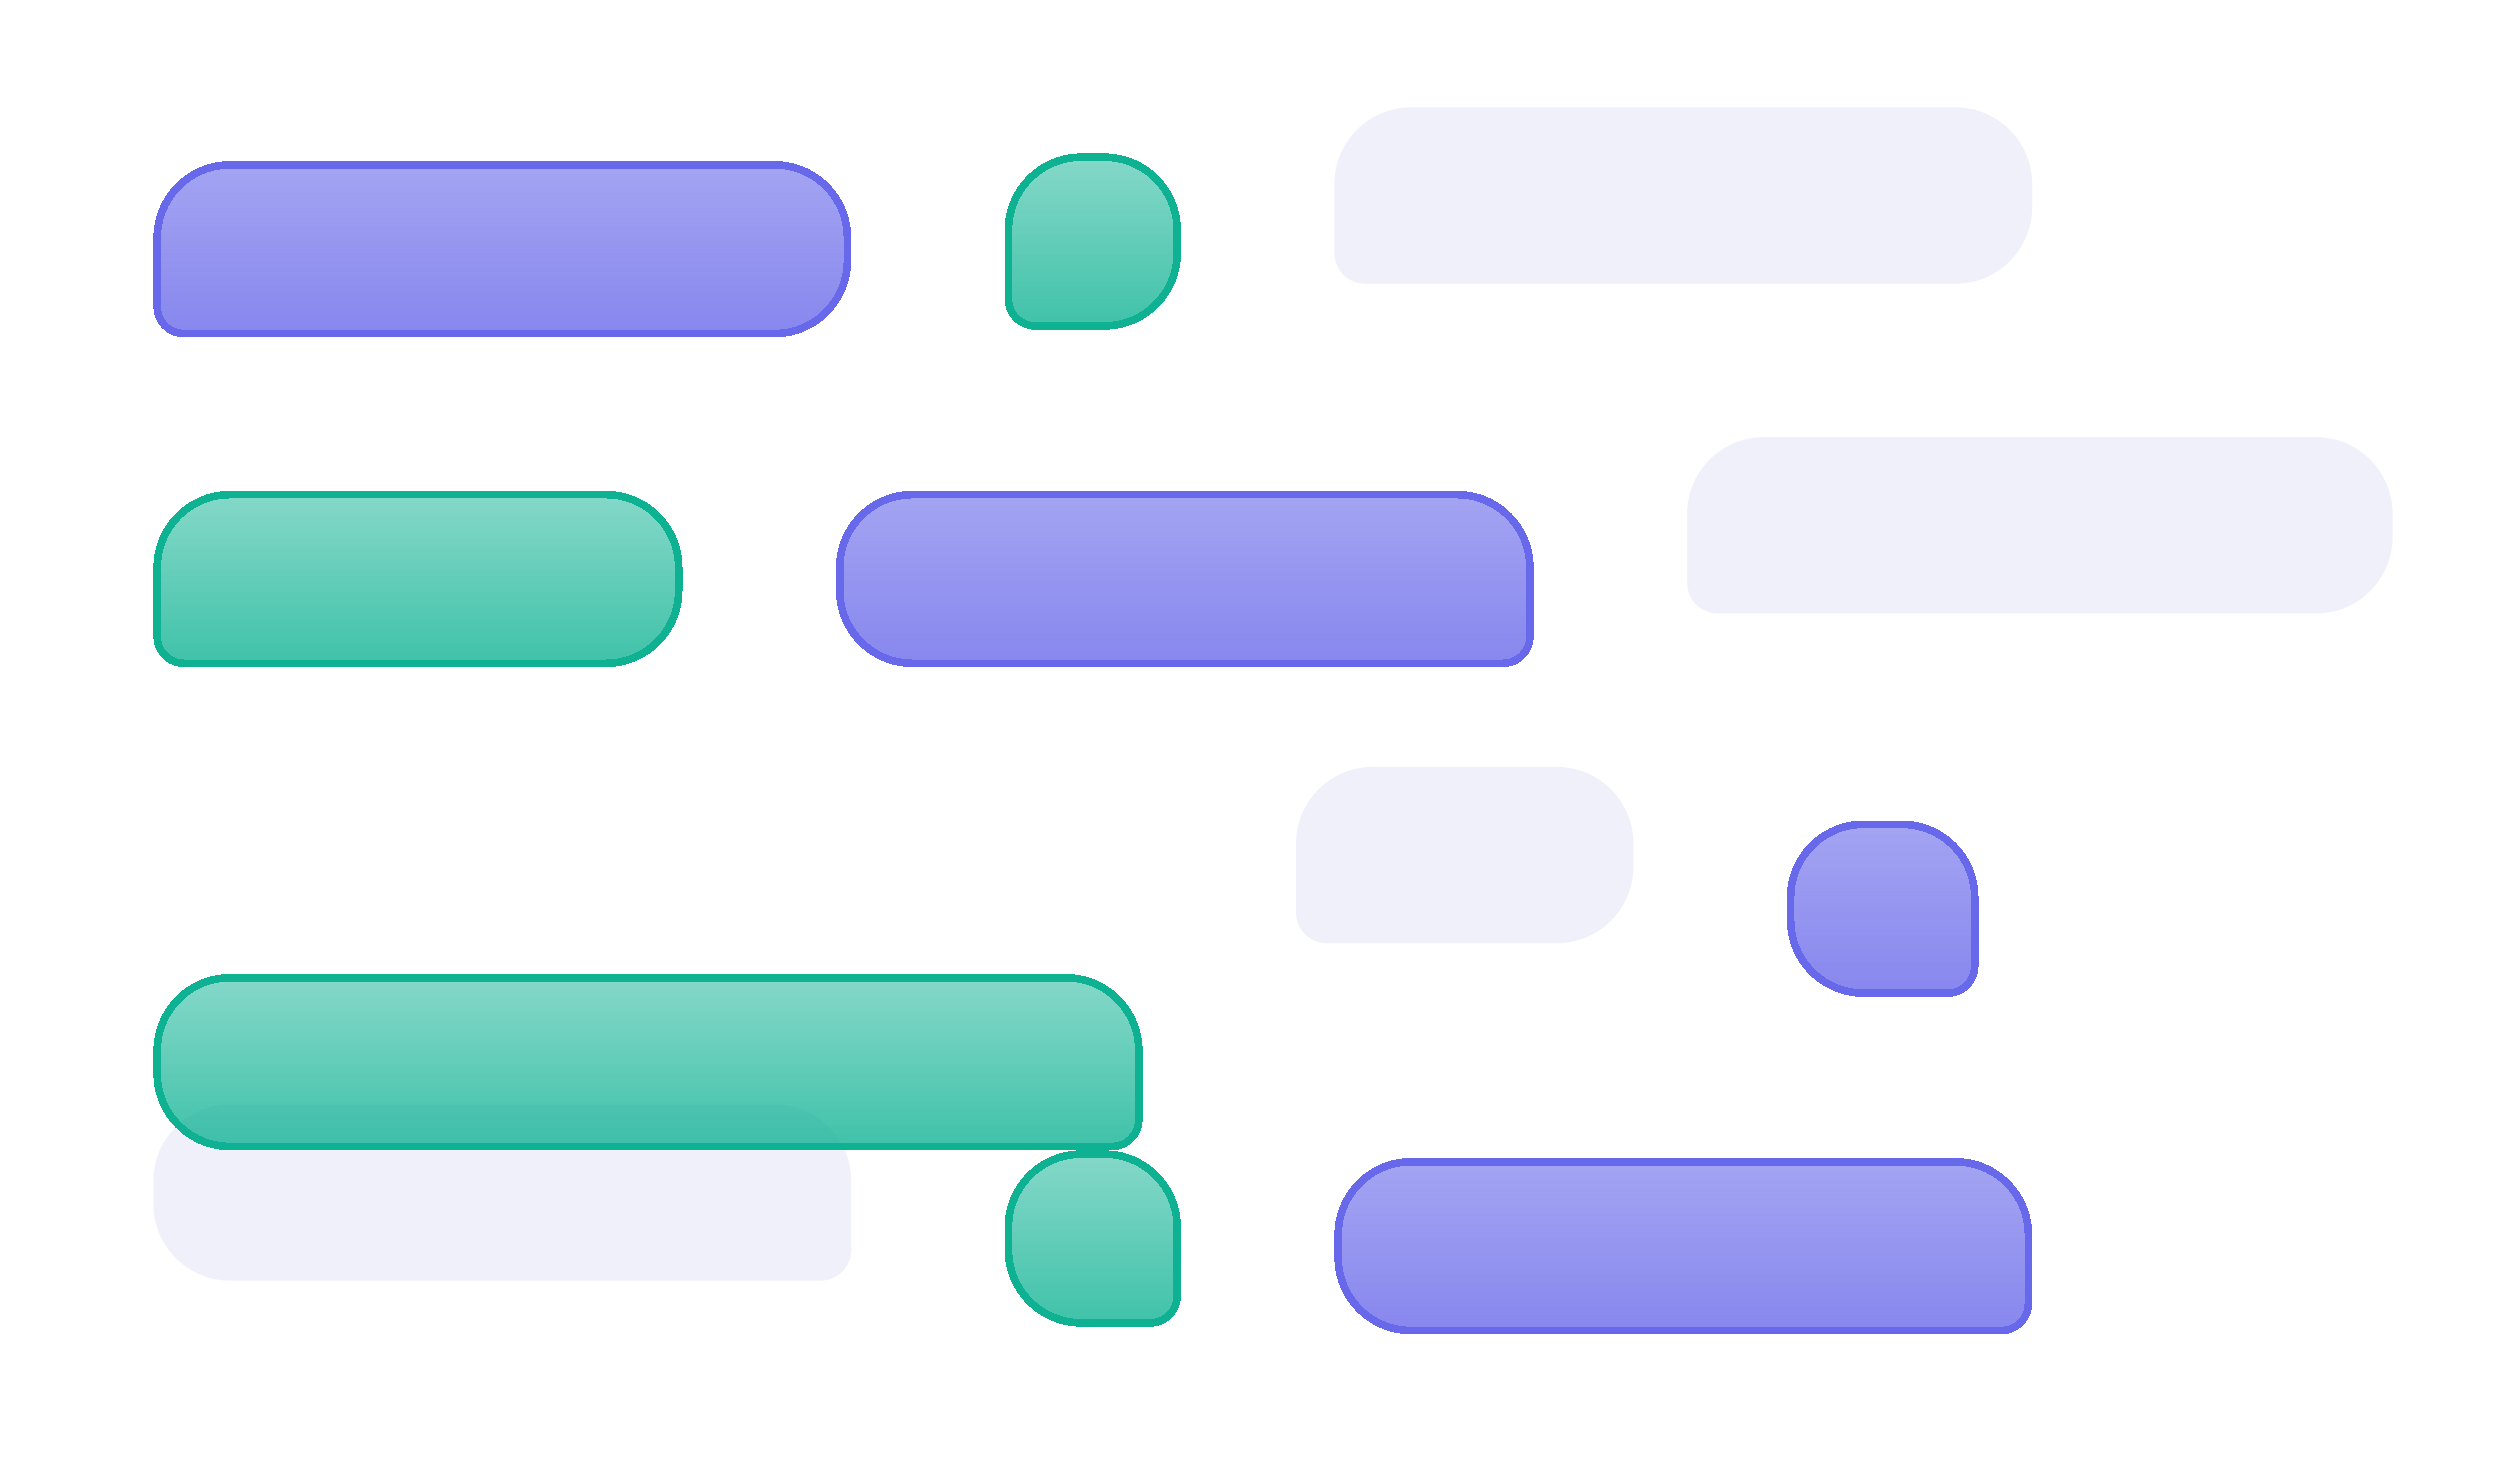 <svg width="326" height="193" viewBox="0 0 326 193" fill="none" xmlns="http://www.w3.org/2000/svg">
<g filter="url(#filter0_d_2002_19)">
<path d="M111 24C111 18.477 106.523 14 101 14H30C24.477 14 20 18.477 20 24V33C20 35.209 21.791 37 24 37H101C106.523 37 111 32.523 111 27V24Z" fill="url(#paint0_linear_2002_19)" shape-rendering="crispEdges"/>
<path d="M101 14.5H30C24.753 14.5 20.5 18.753 20.5 24V33C20.5 34.933 22.067 36.5 24 36.5H101C106.247 36.5 110.5 32.247 110.5 27V24C110.5 18.753 106.247 14.5 101 14.5Z" stroke="#6868EA" shape-rendering="crispEdges"/>
</g>
<g filter="url(#filter1_d_2002_19)">
<path d="M174 154C174 148.477 178.477 144 184 144H255C260.523 144 265 148.477 265 154V163C265 165.209 263.209 167 261 167H184C178.477 167 174 162.523 174 157V154Z" fill="url(#paint1_linear_2002_19)" shape-rendering="crispEdges"/>
<path d="M184 144.5H255C260.247 144.5 264.5 148.753 264.5 154V163C264.5 164.933 262.933 166.5 261 166.5H184C178.753 166.5 174.5 162.247 174.5 157V154C174.5 148.753 178.753 144.5 184 144.5Z" stroke="#6868EA" shape-rendering="crispEdges"/>
</g>
<g filter="url(#filter2_d_2002_19)">
<path d="M109 67C109 61.477 113.477 57 119 57H190C195.523 57 200 61.477 200 67V76C200 78.209 198.209 80 196 80H119C113.477 80 109 75.523 109 70V67Z" fill="url(#paint2_linear_2002_19)" shape-rendering="crispEdges"/>
<path d="M119 57.5H190C195.247 57.5 199.5 61.753 199.5 67V76C199.5 77.933 197.933 79.5 196 79.5H119C113.753 79.5 109.5 75.247 109.5 70V67C109.5 61.753 113.753 57.5 119 57.5Z" stroke="#6868EA" shape-rendering="crispEdges"/>
</g>
<g filter="url(#filter3_d_2002_19)">
<path d="M233 110C233 104.477 237.477 100 243 100H248C253.523 100 258 104.477 258 110V119C258 121.209 256.209 123 254 123H243C237.477 123 233 118.523 233 113V110Z" fill="url(#paint3_linear_2002_19)" shape-rendering="crispEdges"/>
<path d="M243 100.5H248C253.247 100.5 257.5 104.753 257.5 110V119C257.5 120.933 255.933 122.5 254 122.5H243C237.753 122.5 233.5 118.247 233.5 113V110C233.5 104.753 237.753 100.5 243 100.5Z" stroke="#6868EA" shape-rendering="crispEdges"/>
</g>
<path d="M265 24C265 18.477 260.523 14 255 14H184C178.477 14 174 18.477 174 24V33C174 35.209 175.791 37 178 37H255C260.523 37 265 32.523 265 27V24Z" fill="#F0F0FB"/>
<path d="M20 154C20 148.477 24.477 144 30 144H101C106.523 144 111 148.477 111 154V163C111 165.209 109.209 167 107 167H30C24.477 167 20 162.523 20 157V154Z" fill="#F0F0FB"/>
<path d="M213 110C213 104.477 208.523 100 203 100H179C173.477 100 169 104.477 169 110V119C169 121.209 170.791 123 173 123H203C208.523 123 213 118.523 213 113V110Z" fill="#F0F0FB"/>
<path d="M312 67C312 61.477 307.523 57 302 57H230C224.477 57 220 61.477 220 67V76C220 78.209 221.791 80 224 80H302C307.523 80 312 75.523 312 70V67Z" fill="#F0F0FB"/>
<g filter="url(#filter4_d_2002_19)">
<path d="M154 23C154 17.477 149.523 13 144 13H141C135.477 13 131 17.477 131 23V32C131 34.209 132.791 36 135 36H144C149.523 36 154 31.523 154 26V23Z" fill="url(#paint4_linear_2002_19)" shape-rendering="crispEdges"/>
<path d="M144 13.5H141C135.753 13.5 131.5 17.753 131.5 23V32C131.5 33.933 133.067 35.5 135 35.5H144C149.247 35.5 153.5 31.247 153.5 26V23C153.5 17.753 149.247 13.5 144 13.5Z" stroke="#0EB293" shape-rendering="crispEdges"/>
</g>
<g filter="url(#filter5_d_2002_19)">
<path d="M131 153C131 147.477 135.477 143 141 143H144C149.523 143 154 147.477 154 153V162C154 164.209 152.209 166 150 166H141C135.477 166 131 161.523 131 156V153Z" fill="url(#paint5_linear_2002_19)" shape-rendering="crispEdges"/>
<path d="M141 143.5H144C149.247 143.5 153.5 147.753 153.5 153V162C153.5 163.933 151.933 165.5 150 165.5H141C135.753 165.5 131.5 161.247 131.5 156V153C131.5 147.753 135.753 143.5 141 143.5Z" stroke="#0EB293" shape-rendering="crispEdges"/>
</g>
<g filter="url(#filter6_d_2002_19)">
<path d="M89 67C89 61.477 84.523 57 79 57H30C24.477 57 20 61.477 20 67V76C20 78.209 21.791 80 24 80H79C84.523 80 89 75.523 89 70V67Z" fill="url(#paint6_linear_2002_19)" shape-rendering="crispEdges"/>
<path d="M79 57.5H30C24.753 57.5 20.5 61.753 20.5 67V76C20.5 77.933 22.067 79.5 24 79.5H79C84.247 79.5 88.5 75.247 88.5 70V67C88.5 61.753 84.247 57.5 79 57.5Z" stroke="#0EB293" shape-rendering="crispEdges"/>
</g>
<g filter="url(#filter7_d_2002_19)">
<path d="M20 110C20 104.477 24.477 100 30 100H139C144.523 100 149 104.477 149 110V119C149 121.209 147.209 123 145 123H30C24.477 123 20 118.523 20 113V110Z" fill="url(#paint7_linear_2002_19)" shape-rendering="crispEdges"/>
<path d="M30 100.5H139C144.247 100.5 148.5 104.753 148.5 110V119C148.5 120.933 146.933 122.5 145 122.5H30C24.753 122.5 20.5 118.247 20.5 113V110C20.5 104.753 24.753 100.5 30 100.5Z" stroke="#0EB293" shape-rendering="crispEdges"/>
</g>
<defs>
<filter id="filter0_d_2002_19" x="10" y="11" width="111" height="43" filterUnits="userSpaceOnUse" color-interpolation-filters="sRGB">
<feFlood flood-opacity="0" result="BackgroundImageFix"/>
<feColorMatrix in="SourceAlpha" type="matrix" values="0 0 0 0 0 0 0 0 0 0 0 0 0 0 0 0 0 0 127 0" result="hardAlpha"/>
<feOffset dy="7"/>
<feGaussianBlur stdDeviation="5"/>
<feComposite in2="hardAlpha" operator="out"/>
<feColorMatrix type="matrix" values="0 0 0 0 0.408 0 0 0 0 0.408 0 0 0 0 0.918 0 0 0 0.3 0"/>
<feBlend mode="normal" in2="BackgroundImageFix" result="effect1_dropShadow_2002_19"/>
<feBlend mode="normal" in="SourceGraphic" in2="effect1_dropShadow_2002_19" result="shape"/>
</filter>
<filter id="filter1_d_2002_19" x="164" y="141" width="111" height="43" filterUnits="userSpaceOnUse" color-interpolation-filters="sRGB">
<feFlood flood-opacity="0" result="BackgroundImageFix"/>
<feColorMatrix in="SourceAlpha" type="matrix" values="0 0 0 0 0 0 0 0 0 0 0 0 0 0 0 0 0 0 127 0" result="hardAlpha"/>
<feOffset dy="7"/>
<feGaussianBlur stdDeviation="5"/>
<feComposite in2="hardAlpha" operator="out"/>
<feColorMatrix type="matrix" values="0 0 0 0 0.408 0 0 0 0 0.408 0 0 0 0 0.918 0 0 0 0.3 0"/>
<feBlend mode="normal" in2="BackgroundImageFix" result="effect1_dropShadow_2002_19"/>
<feBlend mode="normal" in="SourceGraphic" in2="effect1_dropShadow_2002_19" result="shape"/>
</filter>
<filter id="filter2_d_2002_19" x="99" y="54" width="111" height="43" filterUnits="userSpaceOnUse" color-interpolation-filters="sRGB">
<feFlood flood-opacity="0" result="BackgroundImageFix"/>
<feColorMatrix in="SourceAlpha" type="matrix" values="0 0 0 0 0 0 0 0 0 0 0 0 0 0 0 0 0 0 127 0" result="hardAlpha"/>
<feOffset dy="7"/>
<feGaussianBlur stdDeviation="5"/>
<feComposite in2="hardAlpha" operator="out"/>
<feColorMatrix type="matrix" values="0 0 0 0 0.408 0 0 0 0 0.408 0 0 0 0 0.918 0 0 0 0.3 0"/>
<feBlend mode="normal" in2="BackgroundImageFix" result="effect1_dropShadow_2002_19"/>
<feBlend mode="normal" in="SourceGraphic" in2="effect1_dropShadow_2002_19" result="shape"/>
</filter>
<filter id="filter3_d_2002_19" x="223" y="97" width="45" height="43" filterUnits="userSpaceOnUse" color-interpolation-filters="sRGB">
<feFlood flood-opacity="0" result="BackgroundImageFix"/>
<feColorMatrix in="SourceAlpha" type="matrix" values="0 0 0 0 0 0 0 0 0 0 0 0 0 0 0 0 0 0 127 0" result="hardAlpha"/>
<feOffset dy="7"/>
<feGaussianBlur stdDeviation="5"/>
<feComposite in2="hardAlpha" operator="out"/>
<feColorMatrix type="matrix" values="0 0 0 0 0.408 0 0 0 0 0.408 0 0 0 0 0.918 0 0 0 0.3 0"/>
<feBlend mode="normal" in2="BackgroundImageFix" result="effect1_dropShadow_2002_19"/>
<feBlend mode="normal" in="SourceGraphic" in2="effect1_dropShadow_2002_19" result="shape"/>
</filter>
<filter id="filter4_d_2002_19" x="111" y="0" width="63" height="63" filterUnits="userSpaceOnUse" color-interpolation-filters="sRGB">
<feFlood flood-opacity="0" result="BackgroundImageFix"/>
<feColorMatrix in="SourceAlpha" type="matrix" values="0 0 0 0 0 0 0 0 0 0 0 0 0 0 0 0 0 0 127 0" result="hardAlpha"/>
<feOffset dy="7"/>
<feGaussianBlur stdDeviation="10"/>
<feComposite in2="hardAlpha" operator="out"/>
<feColorMatrix type="matrix" values="0 0 0 0 0.055 0 0 0 0 0.698 0 0 0 0 0.576 0 0 0 0.3 0"/>
<feBlend mode="normal" in2="BackgroundImageFix" result="effect1_dropShadow_2002_19"/>
<feBlend mode="normal" in="SourceGraphic" in2="effect1_dropShadow_2002_19" result="shape"/>
</filter>
<filter id="filter5_d_2002_19" x="111" y="130" width="63" height="63" filterUnits="userSpaceOnUse" color-interpolation-filters="sRGB">
<feFlood flood-opacity="0" result="BackgroundImageFix"/>
<feColorMatrix in="SourceAlpha" type="matrix" values="0 0 0 0 0 0 0 0 0 0 0 0 0 0 0 0 0 0 127 0" result="hardAlpha"/>
<feOffset dy="7"/>
<feGaussianBlur stdDeviation="10"/>
<feComposite in2="hardAlpha" operator="out"/>
<feColorMatrix type="matrix" values="0 0 0 0 0.055 0 0 0 0 0.698 0 0 0 0 0.576 0 0 0 0.3 0"/>
<feBlend mode="normal" in2="BackgroundImageFix" result="effect1_dropShadow_2002_19"/>
<feBlend mode="normal" in="SourceGraphic" in2="effect1_dropShadow_2002_19" result="shape"/>
</filter>
<filter id="filter6_d_2002_19" x="0" y="44" width="109" height="63" filterUnits="userSpaceOnUse" color-interpolation-filters="sRGB">
<feFlood flood-opacity="0" result="BackgroundImageFix"/>
<feColorMatrix in="SourceAlpha" type="matrix" values="0 0 0 0 0 0 0 0 0 0 0 0 0 0 0 0 0 0 127 0" result="hardAlpha"/>
<feOffset dy="7"/>
<feGaussianBlur stdDeviation="10"/>
<feComposite in2="hardAlpha" operator="out"/>
<feColorMatrix type="matrix" values="0 0 0 0 0.055 0 0 0 0 0.698 0 0 0 0 0.576 0 0 0 0.3 0"/>
<feBlend mode="normal" in2="BackgroundImageFix" result="effect1_dropShadow_2002_19"/>
<feBlend mode="normal" in="SourceGraphic" in2="effect1_dropShadow_2002_19" result="shape"/>
</filter>
<filter id="filter7_d_2002_19" x="0" y="100" width="169" height="70" filterUnits="userSpaceOnUse" color-interpolation-filters="sRGB">
<feFlood flood-opacity="0" result="BackgroundImageFix"/>
<feColorMatrix in="SourceAlpha" type="matrix" values="0 0 0 0 0 0 0 0 0 0 0 0 0 0 0 0 0 0 127 0" result="hardAlpha"/>
<feOffset dy="27"/>
<feGaussianBlur stdDeviation="10"/>
<feComposite in2="hardAlpha" operator="out"/>
<feColorMatrix type="matrix" values="0 0 0 0 0.055 0 0 0 0 0.698 0 0 0 0 0.576 0 0 0 0.3 0"/>
<feBlend mode="normal" in2="BackgroundImageFix" result="effect1_dropShadow_2002_19"/>
<feBlend mode="normal" in="SourceGraphic" in2="effect1_dropShadow_2002_19" result="shape"/>
</filter>
<linearGradient id="paint0_linear_2002_19" x1="65.5" y1="14" x2="65.5" y2="37" gradientUnits="userSpaceOnUse">
<stop stop-color="#6868EA" stop-opacity="0.6"/>
<stop offset="1" stop-color="#6868EA" stop-opacity="0.8"/>
</linearGradient>
<linearGradient id="paint1_linear_2002_19" x1="219.5" y1="144" x2="219.5" y2="167" gradientUnits="userSpaceOnUse">
<stop stop-color="#6868EA" stop-opacity="0.6"/>
<stop offset="1" stop-color="#6868EA" stop-opacity="0.8"/>
</linearGradient>
<linearGradient id="paint2_linear_2002_19" x1="154.5" y1="57" x2="154.5" y2="80" gradientUnits="userSpaceOnUse">
<stop stop-color="#6868EA" stop-opacity="0.6"/>
<stop offset="1" stop-color="#6868EA" stop-opacity="0.8"/>
</linearGradient>
<linearGradient id="paint3_linear_2002_19" x1="245.5" y1="100" x2="245.5" y2="123" gradientUnits="userSpaceOnUse">
<stop stop-color="#6868EA" stop-opacity="0.6"/>
<stop offset="1" stop-color="#6868EA" stop-opacity="0.8"/>
</linearGradient>
<linearGradient id="paint4_linear_2002_19" x1="142.5" y1="13" x2="142.5" y2="36" gradientUnits="userSpaceOnUse">
<stop stop-color="#0EB293" stop-opacity="0.5"/>
<stop offset="1" stop-color="#0EB293" stop-opacity="0.8"/>
</linearGradient>
<linearGradient id="paint5_linear_2002_19" x1="142.5" y1="143" x2="142.5" y2="166" gradientUnits="userSpaceOnUse">
<stop stop-color="#0EB293" stop-opacity="0.5"/>
<stop offset="1" stop-color="#0EB293" stop-opacity="0.8"/>
</linearGradient>
<linearGradient id="paint6_linear_2002_19" x1="54.5" y1="57" x2="54.5" y2="80" gradientUnits="userSpaceOnUse">
<stop stop-color="#0EB293" stop-opacity="0.5"/>
<stop offset="1" stop-color="#0EB293" stop-opacity="0.8"/>
</linearGradient>
<linearGradient id="paint7_linear_2002_19" x1="84.5" y1="100" x2="84.5" y2="123" gradientUnits="userSpaceOnUse">
<stop stop-color="#0EB293" stop-opacity="0.5"/>
<stop offset="1" stop-color="#0EB293" stop-opacity="0.8"/>
</linearGradient>
</defs>
</svg>
